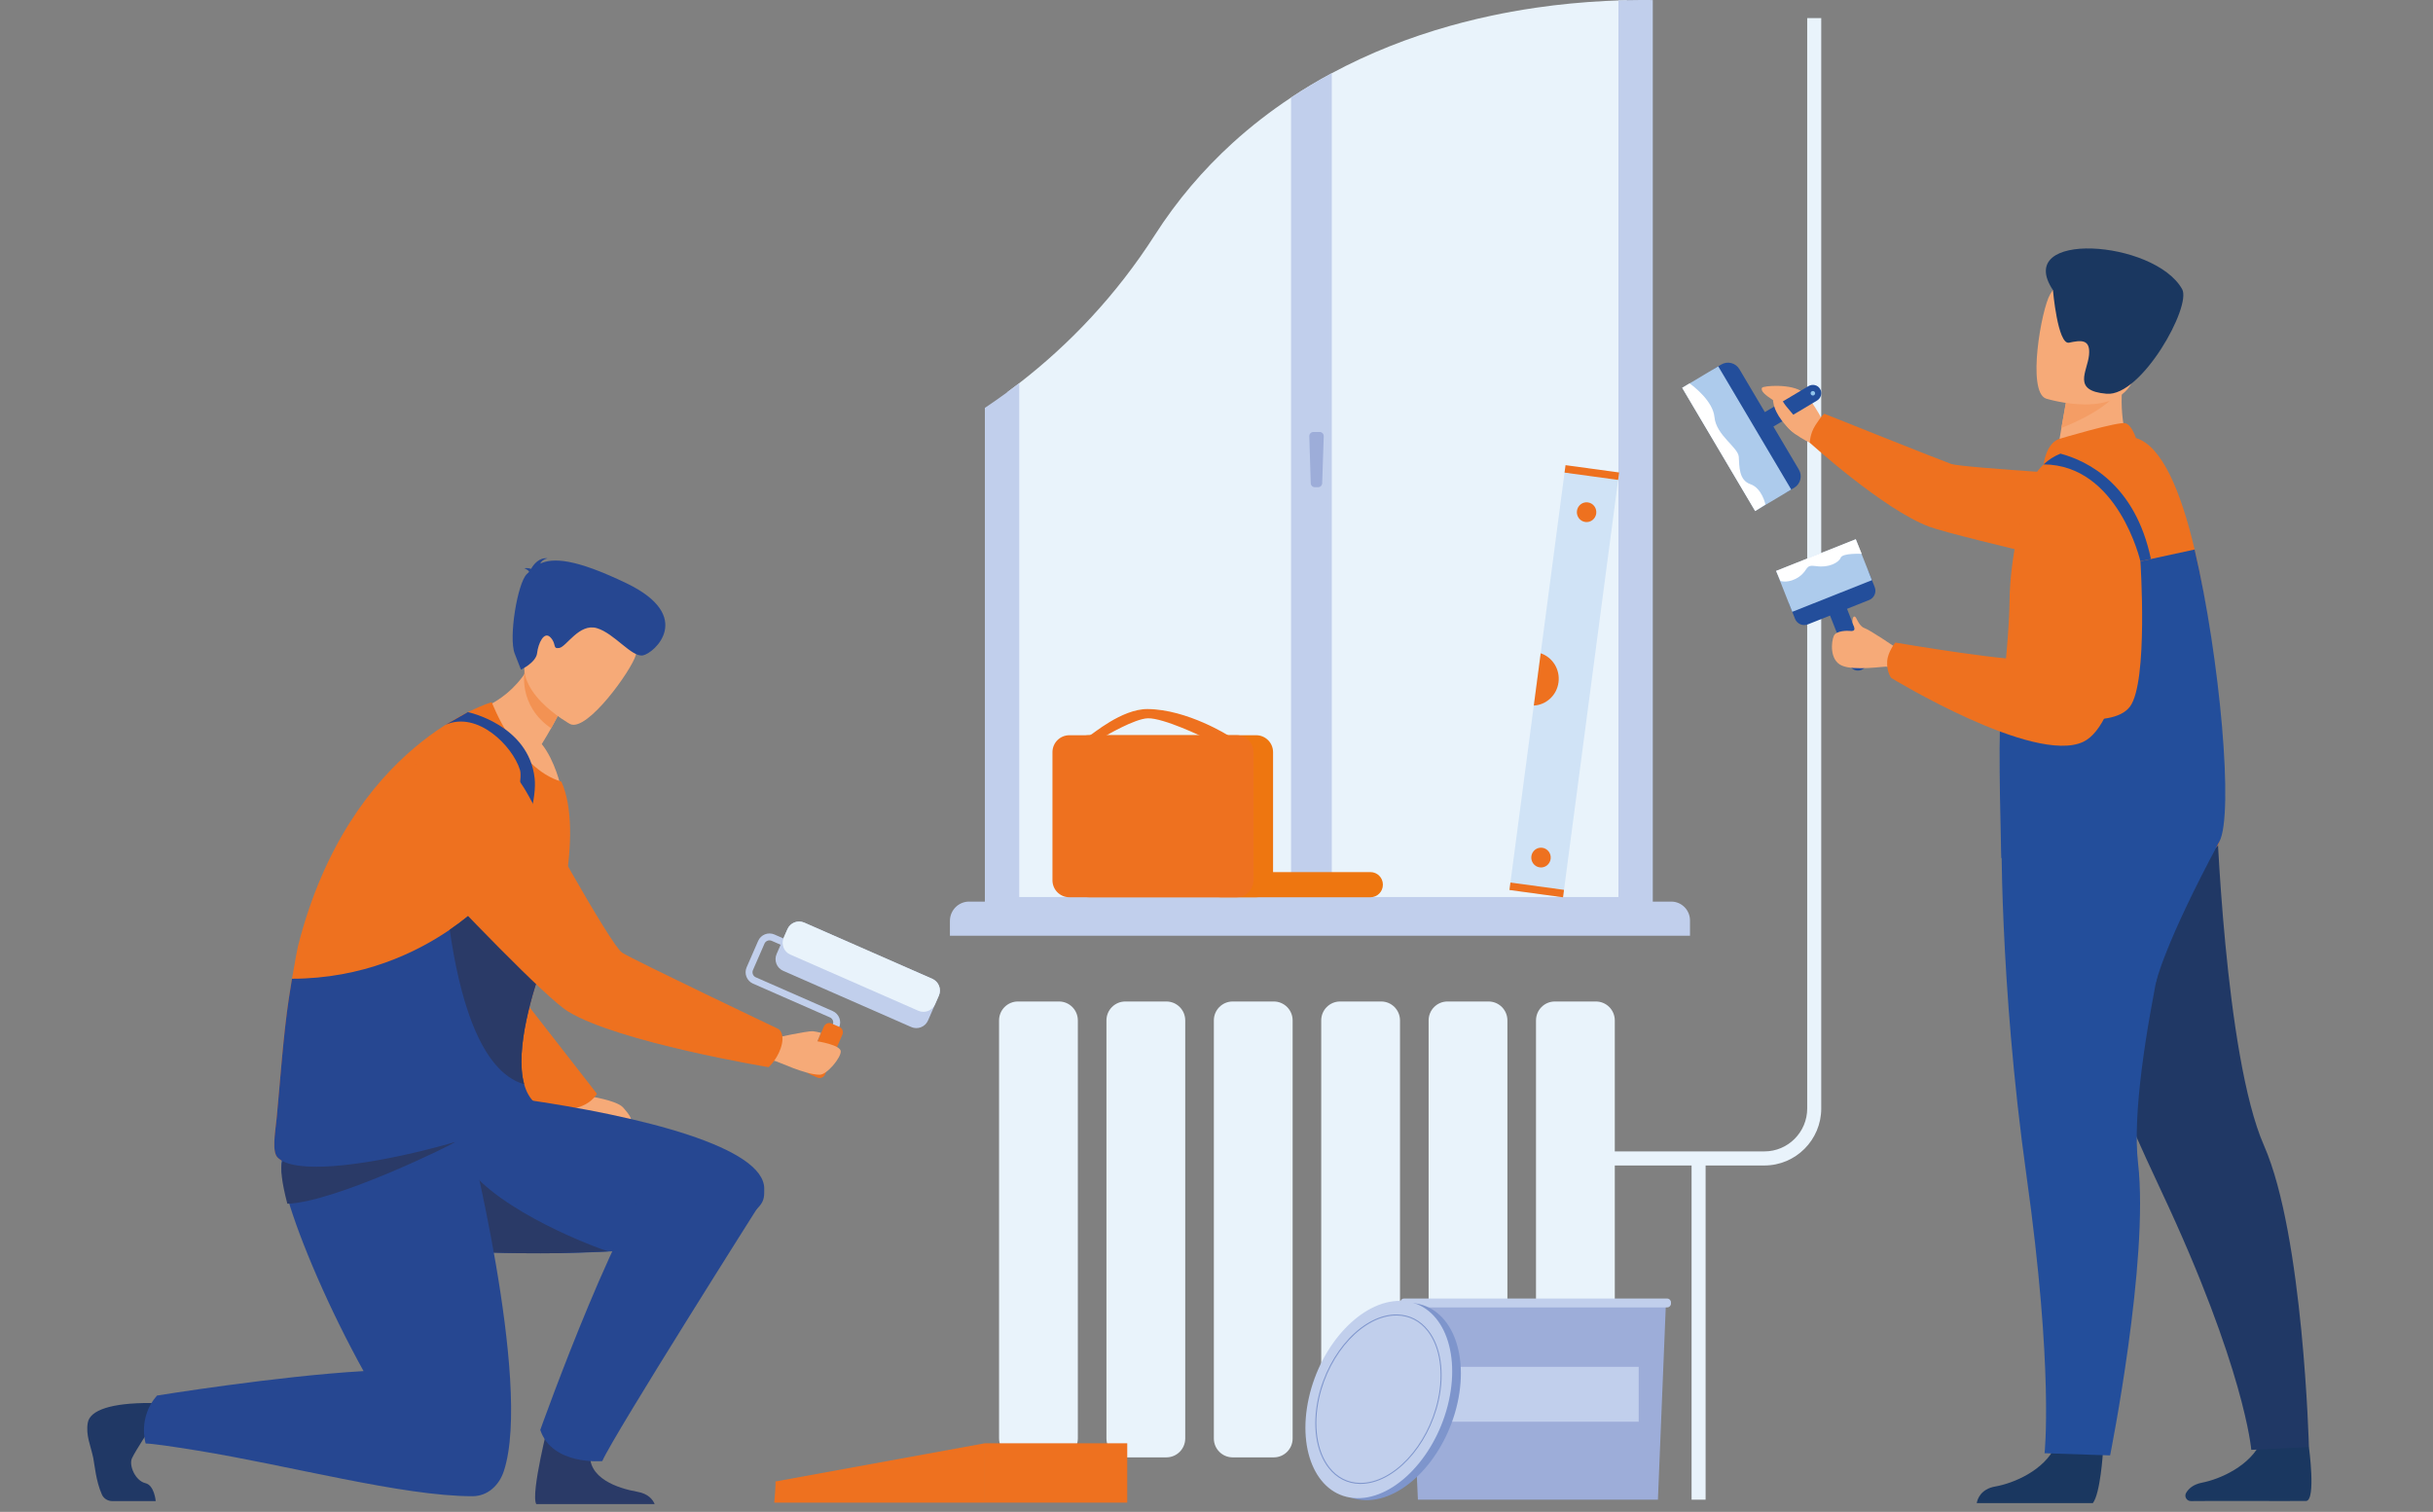 <?xml version="1.0" encoding="UTF-8"?>
<svg xmlns="http://www.w3.org/2000/svg" width="399" height="248" fill="none">
  <rect width="100%" height="100%" fill="#808080" stroke="none"/>
  <path fill="#E9F3FB" d="M166.933 164.278h6.739c1.706 0 3.09 1.391 3.09 3.101v68.575c0 1.713-1.385 3.101-3.09 3.101h-6.74c-1.707 0-3.091-1.39-3.091-3.101v-68.575c0-1.712 1.386-3.101 3.091-3.101h.001Zm17.611 0h6.739c1.706 0 3.09 1.391 3.09 3.101v68.575c0 1.713-1.385 3.101-3.09 3.101h-6.74c-1.707 0-3.091-1.39-3.091-3.101v-68.575c0-1.712 1.386-3.101 3.091-3.101h.001Zm24.351 0h-6.74c-1.706 0-3.09 1.389-3.09 3.101v68.577c0 1.713 1.384 3.101 3.09 3.101h6.74c1.707 0 3.091-1.388 3.091-3.101v-68.577c0-1.712-1.384-3.101-3.091-3.101Zm10.872 0h6.738c1.706 0 3.09 1.391 3.09 3.101v68.575c0 1.713-1.385 3.101-3.09 3.101h-6.74c-1.707 0-3.091-1.39-3.091-3.101v-68.575c0-1.712 1.386-3.101 3.091-3.101h.002Zm24.349 0h-6.74c-1.707 0-3.09 1.389-3.09 3.101v68.577c0 1.713 1.383 3.101 3.09 3.101h6.74c1.707 0 3.091-1.388 3.091-3.101v-68.577c0-1.712-1.384-3.101-3.091-3.101Zm17.611 0h-6.74c-1.707 0-3.09 1.389-3.09 3.101v68.577c0 1.713 1.383 3.101 3.09 3.101h6.74c1.707 0 3.091-1.388 3.091-3.101v-68.577c0-1.712-1.384-3.101-3.091-3.101ZM266.795.032V149.538H165.169V64.346c.661-.487 1.321-.982 1.975-1.49 8.224-6.364 15.916-14.413 22.253-24.318 3.635-5.678 7.925-10.7 12.739-15.083 3.001-2.731 6.209-5.214 9.59-7.455 2.158-1.431 4.385-2.76 6.679-3.993 6.096-3.281 12.641-5.869 19.488-7.79.666-.186 1.333-.367 2.005-.541 1.562-.405 3.136-.775 4.722-1.112 1.089-.232 2.183-.447 3.282-.647 1.346-.243 2.703-.468 4.065-.662h.001c3.714-.538 7.479-.9 11.282-1.094.72-.037 1.441-.066 2.166-.091.46-.014.921-.027 1.381-.038h-.002Z"></path>
  <path fill="#C1CFEC" d="M266.795.032c-.459.01-.921.022-1.38.038V147.145h-98.269V62.856c-.655.508-1.314 1.003-1.975 1.49-1.21.887-2.431 1.741-3.657 2.56v86.281h109.534V.006c-1.419-.014-2.837-.006-4.251.024l-.002.002Z"></path>
  <path fill="#C1CFEC" d="M158.936 147.891h115.139c1.698 0 3.076 1.384 3.076 3.087v2.515H155.783v-2.44c0-1.746 1.412-3.163 3.153-3.163v.001Z"></path>
  <path fill="#C1CFEC" d="M218.405 12.007V149.016h-6.679V16.001c2.158-1.43 4.385-2.76 6.679-3.993Z"></path>
  <path fill="#9DADD9" d="M216.16 79.922h-.536c-.361 0-.658-.291-.669-.66l-.236-7.702c-.011-.384.29-.702.669-.702h1.029c.379 0 .682.319.669.703l-.255 7.702c-.013.367-.308.658-.669.658h-.002Z"></path>
  <path fill="#D0E3F6" d="m256.659 76.911 8.786 1.203-9.117 69.074-8.785-1.203 9.116-69.074Z"></path>
  <path fill="#EE711F" d="m256.489 145.966-.161 1.222-8.785-1.201.162-1.222 8.784 1.201Zm9.036-68.464-.161 1.222-8.785-1.201.161-1.222 8.785 1.201Zm-13.02 64.777c-.872-.12-1.485-.937-1.368-1.825.116-.889.919-1.512 1.792-1.392.872.12 1.485.936 1.369 1.825-.117.889-.92 1.512-1.793 1.392Zm7.476-56.655c-.872-.12-1.485-.935-1.369-1.825.117-.889.92-1.512 1.793-1.392.872.12 1.485.937 1.368 1.825-.118.889-.919 1.512-1.792 1.392Zm-7.313 21.536c1.934.653 3.2 2.633 2.919 4.765-.28 2.131-2.016 3.7-4.051 3.811l1.132-8.576Z"></path>
  <path fill="#EE7610" d="M200.138 143.052h24.608c1.127 0 2.041.918 2.041 2.049v.03c0 1.131-.914 2.049-2.041 2.049h-24.608c-1.127 0-2.044-.918-2.044-2.05v-.031c0-1.131.915-2.05 2.044-2.05v.003Z"></path>
  <path fill="#EE7610" d="M206.006 147.178h-27.432c-1.528 0-2.768-1.244-2.768-2.777V123.38c0-1.533 1.24-2.778 2.768-2.778h27.434c1.527 0 2.768 1.245 2.768 2.778v21.021c0 1.533-1.241 2.777-2.768 2.777h-.002Z"></path>
  <path fill="#EE711F" d="M201.562 120.721s-6.83-4.365-13.367-4.413c-4.257-.032-9.107 4.227-9.399 4.274-.739.116 2.466.155 2.466.155s4.805-2.847 6.964-2.914c2.603-.082 9.225 3.148 9.225 3.148l4.111-.249v-.001Z"></path>
  <path fill="#EE711F" d="M202.8 147.178h-27.433c-1.528 0-2.768-1.244-2.768-2.777V123.38c0-1.533 1.24-2.778 2.768-2.778H202.8c1.528 0 2.769 1.245 2.769 2.778v21.021c0 1.533-1.241 2.777-2.769 2.777Z"></path>
  <path fill="#E9F3FB" d="M289.354 191.178h-36.729v-2.31h36.729c3.871 0 7.019-3.161 7.019-7.043V2.971h2.302V181.825c0 5.157-4.183 9.353-9.321 9.353Z"></path>
  <path fill="#E9F3FB" d="M279.712 189.81h-2.302v56.186h2.302V189.81Z"></path>
  <path fill="#9DADD9" d="M271.891 245.996H232.53l-1.471-32.812h42.167l-1.335 32.812Z"></path>
  <path fill="#C1CFEC" d="M273.406 213.003h-43.154c-.347 0-.628.282-.628.629v.196c0 .348.281.629.628.629h43.154c.347 0 .628-.281.628-.629v-.196c0-.347-.281-.629-.628-.629Zm-4.666 11.2h-33.284v9.002h33.284v-9.002Z"></path>
  <path fill="#EE711F" d="m127.139 243.017 34.372-6.271v9.736h-34.536s.329-3.63.164-3.465Z"></path>
  <path fill="#EE711F" d="M184.862 236.747h-23.353v9.736h23.353v-9.736Z"></path>
  <path fill="#234E9B" d="m303.316 109.071-3.228-8.176c-.299-.756.073-1.621.827-1.921l.04-.016c.753-.3 1.615.074 1.914.83l3.227 8.174c.299.756-.073 1.621-.826 1.921l-.04.016c-.754.3-1.616-.074-1.914-.83v.002Z"></path>
  <path fill="#234E9B" d="m294.37 97.072 10.052-3.998c.828-.33 1.775.082 2.104.913l.918 2.324c.329.831-.082 1.781-.91 2.111l-10.054 3.997c-.829.33-1.775-.082-2.104-.914l-.918-2.324c-.329-.831.081-1.781.91-2.111l.002.002Z"></path>
  <path fill="#ADCBEC" d="m293.92 100.363 13.066-5.196-2.647-6.701-13.065 5.196 2.646 6.701Z"></path>
  <path fill="#fff" d="M291.983 95.303s1.406.453 3.047-.689c1.641-1.142.87-2.05 2.847-1.748 1.976.303 3.684-.572 3.984-1.378.302-.806 3.45-.639 3.45-.639l-.972-2.401-13.066 5.195.71 1.658v.002Z"></path>
  <path fill="#91C4EB" d="M305.076 108.406c.079.199-.019.425-.217.503-.198.079-.423-.019-.501-.218-.078-.198.019-.424.217-.503.198-.078.423.019.501.218Z"></path>
  <path fill="#F6AA78" d="M299.593 70.281s-2.182-4.549-3.954-5.962c-1.772-1.413-6.499-1.068-6.681-.706-.562 1.118 3.794 2.861 4.297 3.888.503 1.027-1.585.924.018 2.707 1.354 1.507 4.594 2.944 4.594 2.944l1.726-2.872v.002Z"></path>
  <path fill="#EE711F" d="M297.708 69.76c1.147-1.792 1.491-1.885 1.491-1.885s18.982 7.598 20.794 8.232c1.812.634 28.894 2.231 28.894 2.231l8.173 18.026s-36.09-8.259-40.649-9.957c-7.534-2.805-19.617-13.793-19.617-13.793s.013-1.446.915-2.854l-.001.002Z"></path>
  <path fill="#1A3760" d="M344.864 238.306s-.413 6.686-1.651 8.259h-19.039c.119-.667.659-2.313 3.039-2.73 3.009-.525 8.044-2.646 9.866-6.636 1.917-4.197 7.785 1.108 7.785 1.108v-.001Zm33.787-.933s1.186 8.685-.444 8.834c-.217.019-7.241.016-9.99 0-3.424-.019-8.891.021-8.891.021-.708.029-1.171-.74-.811-1.35.396-.672 1.149-1.388 2.586-1.666 2.998-.58 7.994-2.789 9.747-6.81 1.842-4.23 7.803.969 7.803.969v.002Z"></path>
  <path fill="#203865" d="M335.91 149.325s4.788 16.81 18.508 46.002c13.721 29.19 14.781 42.493 14.781 42.493l9.452-.447s-.889-34.745-7.37-49.476c-6.481-14.73-7.802-55.042-7.802-55.042l-27.569 16.47Z"></path>
  <path fill="#234E9B" d="M328.225 134.86s-.381 26.03 4.108 57.989c4.487 31.959 2.966 45.525 2.966 45.525l10.75.359s6.423-31.971 4.581-47.967c-1.842-15.996 8.796-54.89 8.796-54.89l-31.202-1.014.001-.002Z"></path>
  <path fill="#F6AA78" d="m349.434 73.949-5.07 3.768-7.327-1.547c.102-.671.586-3.449 1.025-5.967.027-.149.053-.296.078-.442.377-2.142.704-3.982.704-3.982l6.844-3.423 2.551-1.277c-.007.045-.198 2.377-.225 2.717-.479 6.045 1.419 10.151 1.419 10.151l.001.003Z"></path>
  <path fill="#EE711F" d="M337.551 72.047c.161-.067 9.968-2.971 11.033-2.619 1.064.352 1.695 2.422 1.695 2.422l-15.14 4.328s.362-3.264 2.412-4.13v-.002Z"></path>
  <path fill="#EE711F" d="M363.958 138.074c-1.66 7.608-36.317-16.267-35.854-20.911.051-.509.102-1.023.153-1.533.639-6.465 1.253-12.79 1.296-16.92.034-3.582.526-7.244 1.182-10.569.601-3.071 1.342-5.858 1.986-8.028.453-1.53 1.299-2.875 2.421-3.934.797-.751 1.732-1.355 2.765-1.767.279-.119.567-.216.859-.301 4.174-1.214 9.948-2.718 11.516-2.26 4.242 1.253 7.391 8.743 9.623 18.293 4.174 17.877 5.14 42.974 4.056 47.932l-.003-.001Z"></path>
  <path fill="#F49D65" d="M347.501 63.904c-1.502 2.885-7.102 5.381-9.437 6.298.027-.149.052-.296.078-.442.377-2.142.704-3.982.704-3.982l6.843-3.423c1.514-.024 2.433.36 1.814 1.547l-.002.002Z"></path>
  <path fill="#F6AA78" d="M335.519 65.377s12.346 3.865 14.626-3.888c2.28-7.753 5.41-12.475-2.377-15.27-7.787-2.795-10.196-.293-11.583 2.11-1.389 2.401-3.819 15.844-.666 17.048Z"></path>
  <path fill="#1A3760" d="M336.67 47.582s.787 9.022 2.647 8.629c1.86-.391 3.545-.682 3.272 2.038-.273 2.72-2.851 5.859 2.88 6.34 5.73.481 13.967-14.346 12.393-17.154-4.542-8.101-27.756-9.734-21.192.147Z"></path>
  <path fill="#EE711F" d="M329.148 134.86c3.432 1.245-.059-3.423 0-4.395.267-4.279-1.405-9.687-.894-14.835l20.962-12.573s4.973 31.603-20.07 31.803h.002Z"></path>
  <path fill="#234E9B" d="M363.958 138.074c-8.949 16.641-10.373 22.996-10.373 22.996-7.789-.891-21.134-16.256-25.368-20.357 0 0-.575-18.906-.113-23.55l6.468-.187s11.694 2.973 14.725-1.062c3.032-4.035 1.719-23.845 1.719-23.845l8.887-1.929c4.175 17.877 6.458 43.466 4.057 47.932l-.002.002Z"></path>
  <path fill="#F6AA78" d="M310.86 106.184s-4.259-2.891-5.069-3.143c-.807-.251-1.281-1.507-1.419-1.706-.485-.701-.721.551-.504 1.016.25.538.616 1.307-.567 1.136-.227-.034-2.16-.08-2.562.812-.402.89-.755 3.943 1.288 4.869 2.044.926 7.087.09 7.45.196 3.085.9 1.383-3.177 1.383-3.177v-.003Z"></path>
  <path fill="#EE711F" d="M310.82 105.403s20.789 3.546 22.633 2.646c2.941-1.437-1.141-22.602-1.141-22.602s-.176-4.798 5.408-5.928c4.853-.984 9.534 2.664 9.534 2.664s4.257 3.824 3.715 8.064c-1.206 9.399-3.081 28.516-9.347 31.446-8.081 3.778-31.464-10.481-31.464-10.481s-.78-.956-.668-2.733c.098-1.567 1.33-3.075 1.33-3.075Z"></path>
  <path fill="#234E9B" d="m352.739 91.696-1.723.373s-3.641-15.816-15.875-15.892c.796-.751 1.732-1.355 2.765-1.767 4.484 1.206 12.269 5.051 14.835 17.285h-.002ZM297.976 65.712l-7.216 4.303c-.667.397-1.524.199-1.904-.444l-.021-.034c-.38-.642-.145-1.493.522-1.892l7.215-4.303c.668-.397 1.525-.199 1.905.444l.021.034c.38.642.145 1.493-.522 1.892Z"></path>
  <path fill="#234E9B" d="m290.283 79.837-9.752-16.468c-.61-1.03-.27-2.372.756-2.984l.988-.59c1.027-.612 2.366-.271 2.976.759l9.752 16.468c.61 1.03.27 2.372-.756 2.984l-.989.589c-1.026.612-2.364.271-2.975-.759Z"></path>
  <path fill="#ADCBEC" d="m293.753 80.301-5.916 3.529-11.969-20.215 1.218-.726 4.696-2.8 11.971 20.212Z"></path>
  <path fill="#fff" d="m289.521 82.751-1.684 1.078-11.969-20.214 1.218-.726c.704.508 3.842 2.922 4.08 5.547.267 2.957 3.884 4.94 3.985 6.502.1 1.562 0 3.83 1.909 4.487 1.909.655 2.461 3.327 2.461 3.327v-.002Z"></path>
  <path fill="#91C4EB" d="M297.112 64.192c.176-.104.402-.046.508.13.103.176.046.404-.13.509-.175.104-.402.046-.507-.13-.104-.176-.047-.404.129-.509Z"></path>
  <path fill="#F6AA78" d="M294.866 68.959c-.022-.021-.961-1.155-1.885-2.255-.68-.809-1.102-1.858-1.399-2.171-.701-.739-1.296.927-.258 3.031.878 1.781 2.511 3.236 3.079 3.627.57.391.465-2.231.465-2.231h-.002Z"></path>
  <path fill="#C1CFEC" d="M134.356 174.575c-.285-.125-.416-.46-.29-.747l2.509-5.753c.198-.455-.009-.987-.463-1.186l-12.622-5.541c-1.023-.45-1.493-1.651-1.044-2.678l1.89-4.334c.449-1.027 1.646-1.498 2.669-1.048l5.239 2.3c.286.125.417.46.291.747-.125.286-.458.418-.744.291l-5.239-2.3c-.454-.199-.984.01-1.182.464l-1.888 4.335c-.198.455.01.987.463 1.185l12.622 5.541c1.024.45 1.493 1.652 1.044 2.678l-2.508 5.754c-.124.287-.458.418-.743.292h-.004Z"></path>
  <path fill="#EE711F" d="m134.04 176.752-1.283-.564c-.481-.211-.701-.777-.492-1.259l2.854-6.548c.211-.482.775-.703 1.255-.494l1.284.564c.48.212.701.777.491 1.259l-2.854 6.549c-.211.482-.774.703-1.255.493Z"></path>
  <path fill="#C1CFEC" d="m153.968 163.317-1.775 4.072c-.463 1.06-1.694 1.543-2.753 1.08l-21.004-9.221c-1.056-.462-1.539-1.697-1.076-2.759l1.775-4.072c.463-1.061 1.693-1.543 2.75-1.08l21.005 9.22c1.057.465 1.541 1.7 1.078 2.76Z"></path>
  <path fill="#E9F3FB" d="m153.968 163.317-.612 1.402c-.463 1.06-1.693 1.542-2.752 1.079l-21.005-9.22c-1.055-.463-1.539-1.698-1.076-2.76l.612-1.401c.463-1.061 1.693-1.543 2.75-1.08l21.005 9.22c1.057.465 1.541 1.7 1.078 2.76Z"></path>
  <path fill="#F6AA78" d="M96.567 179.811s4.567.665 5.627 1.86c1.059 1.195 1.721 2.125 1.059 2.657-.663.532-10.725-2.058-10.725-2.058l4.037-2.457.002-.002Z"></path>
  <path fill="#EE711F" d="m85.579 163.604 12.313 15.808s-1.058 2.126-4.502 2.525c-3.442.398-10.724-1.86-10.724-2.525 0-.665 2.913-15.808 2.913-15.808Z"></path>
  <path fill="#264791" d="M124.551 197.848c-3.58 4.141-11.133 6.817-25.703 7.495-1.17.056-2.347.101-3.53.136-1.218.037-2.436.064-3.656.08-3.961.054-7.9.01-11.655-.117-3.64-.125-7.107-.325-10.249-.588-6.144-.512-11.05-1.259-13.584-2.114-.758-.255-1.304-.521-1.609-.793-.26-.232-.471-.506-.629-.817-.919-1.711-.439-4.512.67-7.602 1.619-4.497 4.59-9.595 6.59-12.786.401-.638.758-1.195 1.063-1.661.61-.937.99-1.485.99-1.485s6.805.634 16.123 1.845c1.9.245 3.908.519 5.982.814 20.033 2.843 39.995 7.953 39.976 14.732-.001 1.033.066 1.884-.779 2.859l-.002.002Z"></path>
  <path fill="#2A3A67" d="M99.744 205.261c-1.218.037-6.863.282-8.082.298-3.961.054-7.9.01-11.655-.117l-3.531-14.275c5.461 7.643 21.513 13.601 23.267 14.094h.002Zm-11.8 41.464h19.421c-.306-.742-1.045-1.71-2.848-2.027-3.058-.538-8.37-2.199-7.688-6.628.69-4.49-6.759-5.07-6.759-5.07s-3.099 12.015-2.125 13.725h-.002Z"></path>
  <path fill="#264791" d="M124.866 197.114s-24.092 38.033-26.096 42.552c0 0-8.197.765-10.169-5.11 0 0 14.321-40.136 20.616-43.444 6.294-3.308 15.649 6.002 15.649 6.002Z"></path>
  <path fill="#F6AA78" d="M76.281 117.043s8.296 11.394 15.691 12.003c0 0-.945-4.288-3.127-6.992.586-.95 1.097-1.818 1.534-2.594 1.453-2.582 2.096-4.126 2.096-4.126l-3.402-6.175-.702-3.319c-.575 1.558-1.248 2.997-2 4.182-3.874 6.105-10.091 7.021-10.091 7.021h.002Z"></path>
  <path fill="#F39253" d="M86.049 109.961s-1.204 5.708 4.331 9.499c1.453-2.582 2.096-4.126 2.096-4.126l-3.402-6.175c-2.719-.404-3.025.802-3.025.802Z"></path>
  <path fill="#F6AA78" d="M93.51 118.776s-10.407-5.688-6.777-12.137c3.63-6.449 4.732-11.525 11.53-8.166 6.797 3.359 6.692 6.545 6.002 8.994-.689 2.448-7.954 12.623-10.756 11.309Z"></path>
  <path fill="#264791" d="M86.77 93.8c-.058-.162-.26-.352-.782-.59 0 0 .532-.107 1.108.101.402-.713 1.314-1.9 2.717-1.73 0 0-.83.107-1.229.876 2.077-.976 5.683-.873 14.195 3.237 11.217 5.418 4.495 11.492 2.65 11.812-1.846.319-4.668-3.61-7.546-4.467-2.88-.857-4.993 3.05-6.157 3.247-1.164.197-.409-.657-1.462-1.743-1.054-1.088-2.01 1.03-2.181 2.58-.171 1.551-2.647 2.724-2.647 2.724l-1.028-2.643c-1.028-2.643.479-11.566 1.968-13.015.131-.128.263-.258.398-.389h-.003Z"></path>
  <path fill="#203865" d="M24.637 234.292s-2.42 3.685-2.984 4.88c-.564 1.195.541 3.737 2.201 4.119 1.464.338 1.683 2.942 1.683 2.942h-7.098c-.752 0-1.429-.415-1.718-1.054-1.001-2.21-1.229-5.084-1.43-6.045-.423-2.022-1.261-3.718-.891-5.776.369-2.052 3.865-3.239 10.236-3.22 7.0.021 0 4.154 0 4.154Z"></path>
  <path fill="#EE711F" d="M45.499 189.841c5.351 5.689 44.649-6.083 41.355-9.081-.838-.763-.551-1.677-.892-2.904-1.63-5.822 1.615-15.78 3.007-19.642.326-.896.549-1.461.591-1.575 1.328-3.604 2.356-7.357 3.028-10.982 1.296-6.957 1.272-13.428-.5-17.393-.013-.021-.014-.04-.027-.054-7.361-2.16-11.414-13.026-11.414-13.026s-23.32 6.646-31.785 40.036c0 0-.437 2.129-.977 5.324h-.003c-.163.981-.337 2.062-.512 3.215-.904 5.942-1.429 13.562-1.965 19.234-.021.197-.04.395-.061.602-.268 2.446-.736 5.3.153 6.247l.002-.001Z"></path>
  <path fill="#264791" d="M76.444 184.194s-3.917.517-11.818 1.102c-8.188.609-16.866 1.903-18.275 4.663-.468.915-.142 3.226.771 6.422 2.019 7.064 6.912 18.439 12.5 28.525-14.353.835-33.878 4.013-33.878 4.013-3.194 3.623-1.857 7.865-1.857 7.865 1.025.008 4.104.445 8.307 1.126 15.229 2.459 33.776 7.518 45.276 7.518 2.516 0 4.398-1.793 5.163-4.136v-.004c4.725-14.432-6.189-57.096-6.189-57.096v.002Z"></path>
  <path fill="#2A3A67" d="M47.121 197.454c7.923-.252 27.791-10.039 27.467-10.117-3.7-.913-7.01-1.546-9.961-1.945-8.188.662-16.866 2.071-18.275 5.073-.468.995-.142 3.511.771 6.987l-.002.002Z"></path>
  <path fill="#EE711F" d="M72.56 138s.461 36.166 13.403 39.855c-1.63-5.821 1.616-15.779 3.008-19.641-3.336-9.301-9.478-18.683-16.411-20.214Z"></path>
  <path fill="#264791" d="M76.736 116.811s9.968 2.08 10.941 10.846c.709 6.383-6.247 20.838-6.247 20.838l-1.325-1.329s6.106-17.848 5.166-20.885c-1.204-3.893-6.935-9.717-12.206-7.391l3.67-2.081v.002Zm-31.236 73.029c5.351 5.69 45.495-5.957 42.201-8.956-.838-.762-1.398-1.802-1.738-3.029-1.63-5.821 1.615-15.779 3.008-19.641.326-.896.549-1.461.591-1.575l-2.027-2.031-7.428-7.439s-2.197 2.5-6.349 5.337c-5.442 3.723-14.244 8.022-25.869 8.04h-.003c-.163.98-.337 2.061-.512 3.215-.903 5.941-1.429 13.561-1.965 19.233-.021.197-.04.396-.061.602-.268 2.446-.736 5.301.153 6.248v-.004Z"></path>
  <path fill="#2A3A67" d="M73.755 152.505c1.486 10.513 4.807 23.239 12.207 25.351-1.63-5.822 1.616-15.78 3.008-19.642-.434-1.206-.913-2.416-1.437-3.608l-7.428-7.439s-2.197 2.501-6.349 5.338h-.002Z"></path>
  <path fill="#F6AA78" d="M134.431 176.29c-2.424 0-6.945-2.22-7.352-2.26-3.458-.333-.123-3.746-.123-3.746s5.434-1.199 6.345-1.128c.299.024.792.123 1.327.255l-.584 1.398s3.786.578 3.834 1.634c.049 1.059-2.256 3.846-3.447 3.846v.001Z"></path>
  <path fill="#EE711F" d="M128.022 171.974c.833-2.416-.327-3.171-.327-3.171s-23.727-11.291-25.668-12.534c-1.941-1.243-14.985-25.082-14.985-25.082s-4.835-9.747-10.994-9.551c-5.351.17-8.325 3.517-9.976 7.027-1.967 4.182-1.137 9.151 2.029 12.512 7.104 7.545 21.372 22.483 25.069 24.75 8.228 5.047 32.88 9.129 32.88 9.129s1.319-1.182 1.972-3.08Z"></path>
  <path fill="#7E95CC" d="M239.027 230.125c-1.985 8.936-8.734 16.077-15.076 15.952-6.343-.126-9.877-7.471-7.893-16.407 1.985-8.937 8.734-16.078 15.076-15.953 6.343.126 9.877 7.473 7.893 16.408Z"></path>
  <path fill="#C1CFEC" d="M237.601 229.796c-1.984 8.937-8.734 16.078-15.076 15.953-6.342-.126-9.877-7.471-7.892-16.407 1.982-8.937 8.733-16.078 15.076-15.953 6.342.125 9.876 7.471 7.892 16.407Z"></path>
  <path fill="#7E95CC" d="M223.135 243.409h-.142c-2.037-.04-3.803-.942-5.107-2.606-2.08-2.656-2.719-6.955-1.71-11.501 1.699-7.652 7.508-13.799 12.952-13.683 2.037.04 3.802.942 5.106 2.606 2.081 2.656 2.719 6.955 1.71 11.501-1.684 7.587-7.409 13.683-12.809 13.683Zm5.852-27.627c-5.328 0-10.981 6.041-12.648 13.555-.998 4.498-.37 8.744 1.68 11.363 1.272 1.625 2.993 2.504 4.98 2.544h.139c5.329 0 10.982-6.04 12.648-13.555.998-4.498.37-8.744-1.679-11.361-1.273-1.625-2.993-2.504-4.981-2.544h-.139v-.002Z"></path>
</svg>
